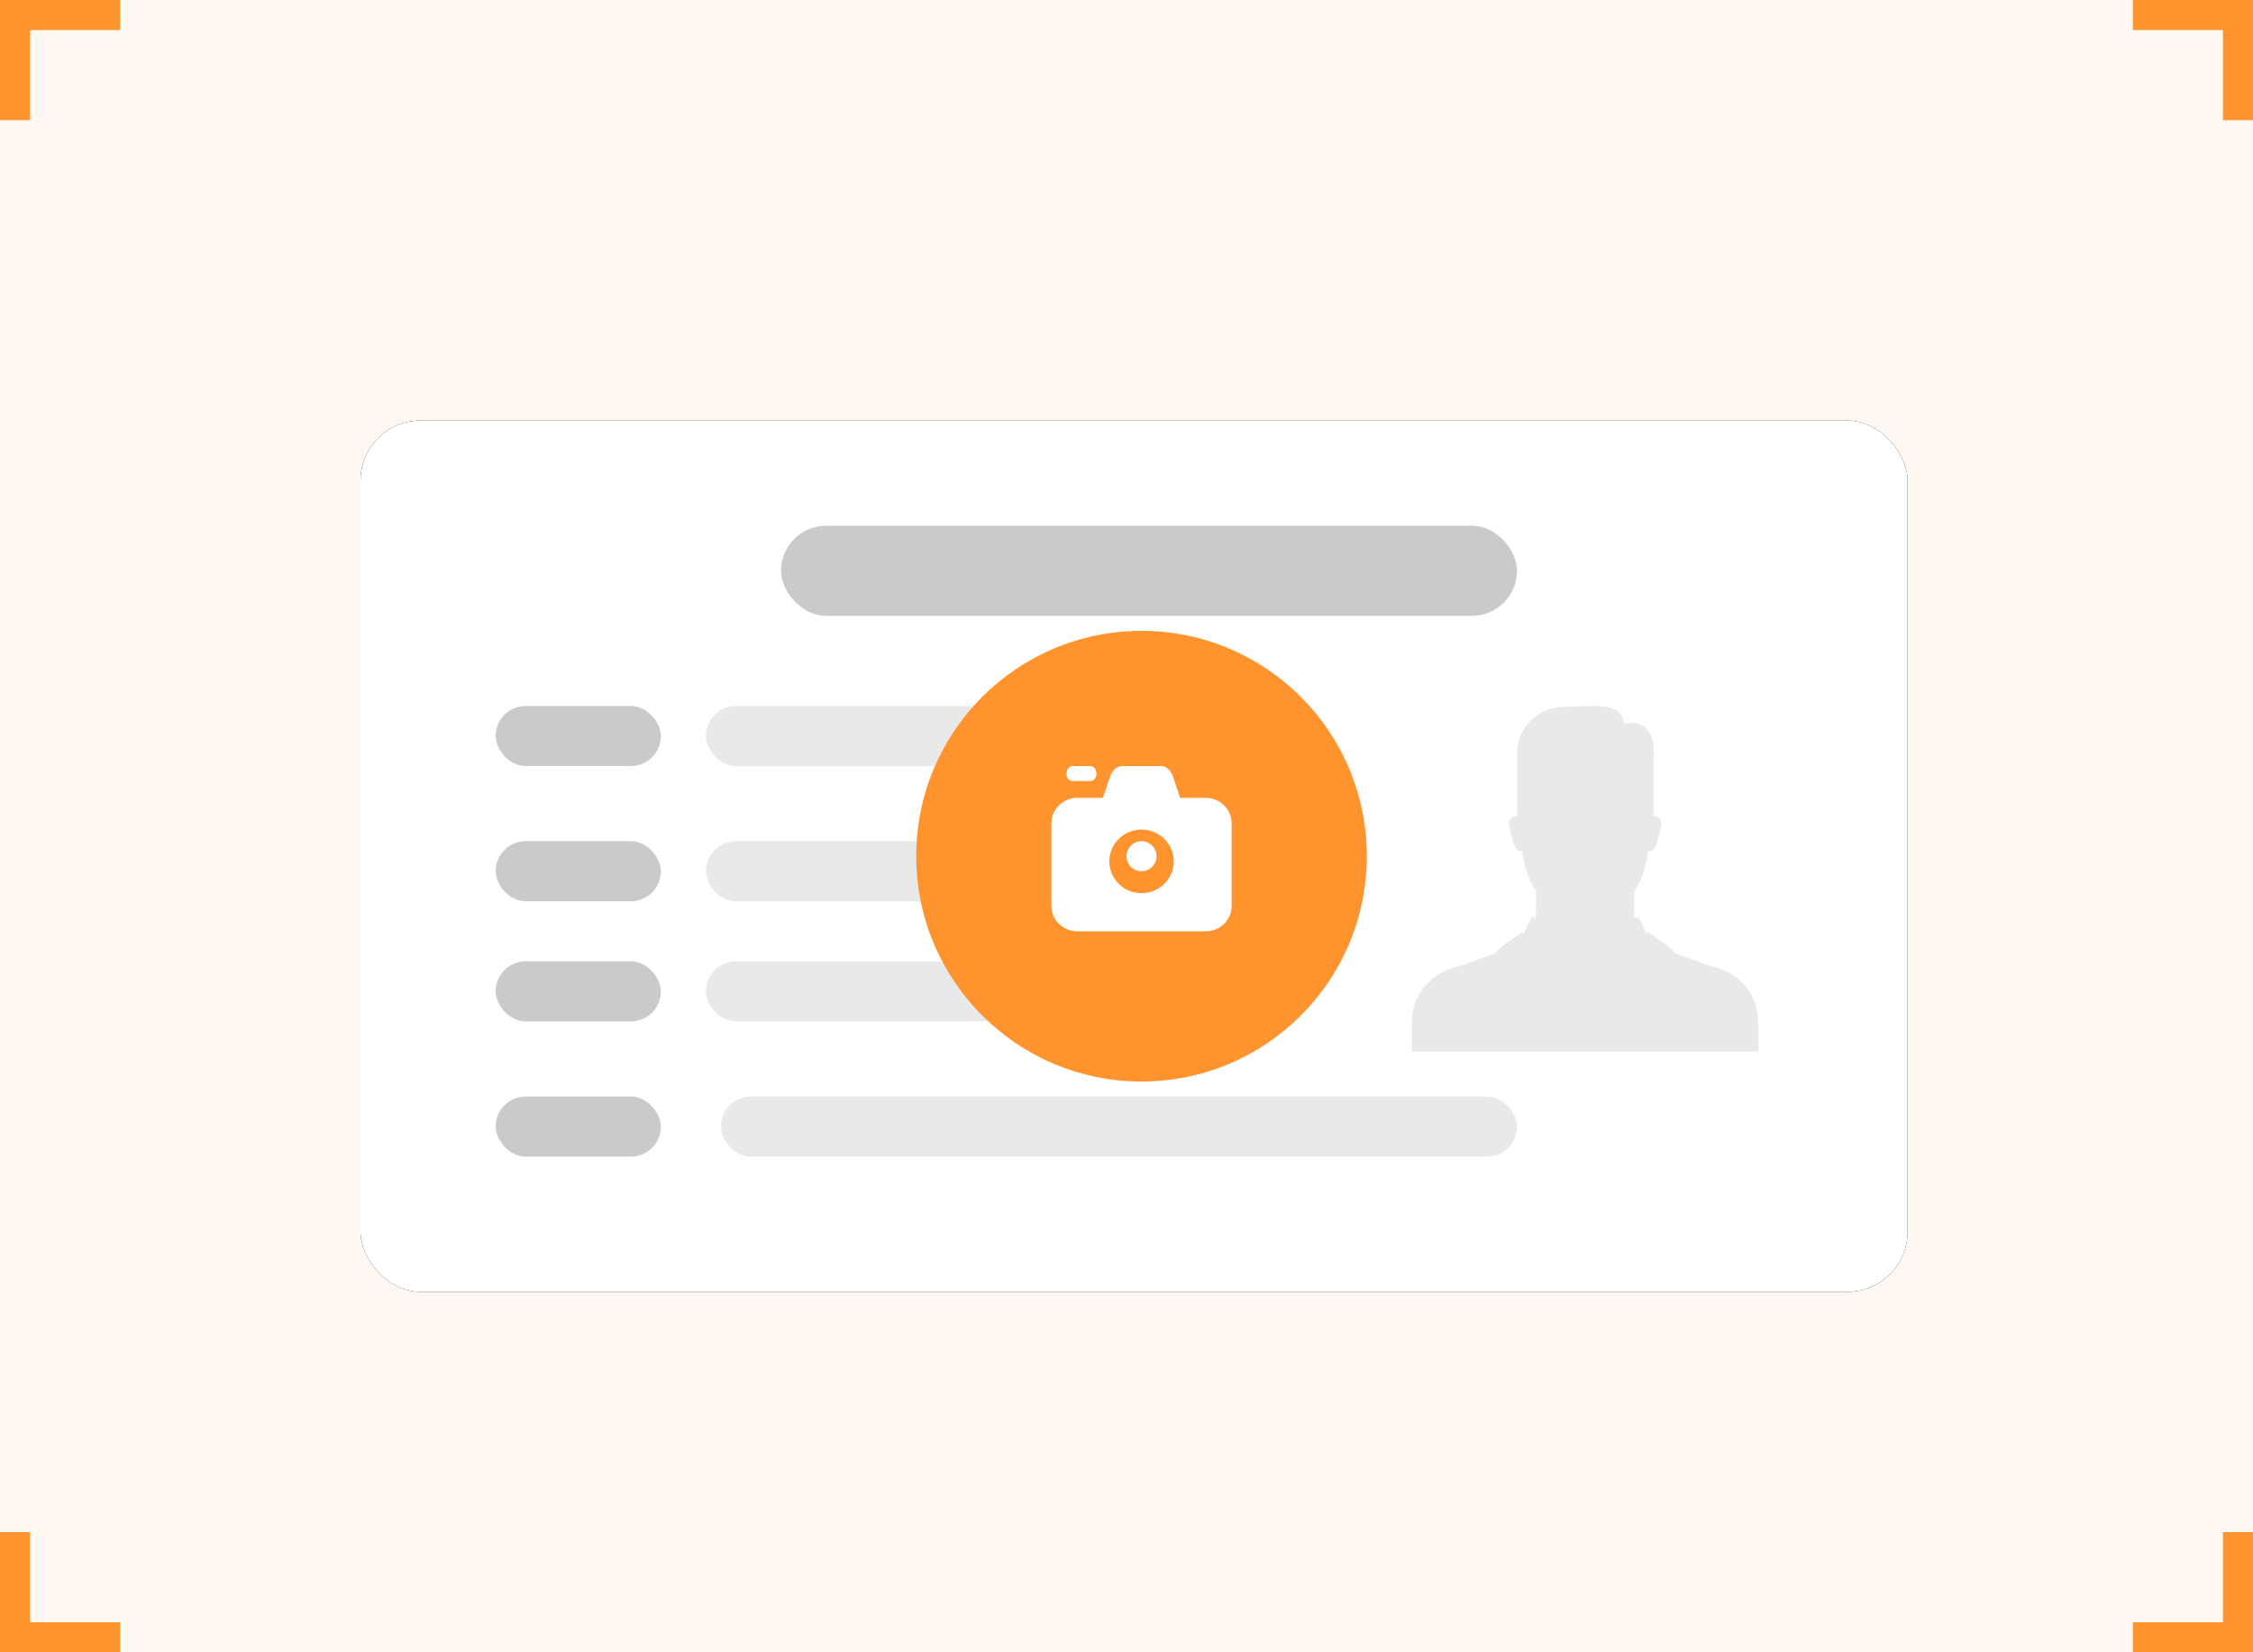 <?xml version="1.0" encoding="UTF-8"?>
<svg width="150px" height="110px" viewBox="0 0 150 110" version="1.1" xmlns="http://www.w3.org/2000/svg" xmlns:xlink="http://www.w3.org/1999/xlink">
    <title>编组 2@1x</title>
    <defs>
        <rect id="path-1" x="0" y="0" width="103" height="58" rx="4"></rect>
        <filter x="-2.9%" y="-5.2%" width="105.8%" height="110.3%" filterUnits="objectBoundingBox" id="filter-2">
            <feOffset dx="0" dy="0" in="SourceAlpha" result="shadowOffsetOuter1"></feOffset>
            <feGaussianBlur stdDeviation="1" in="shadowOffsetOuter1" result="shadowBlurOuter1"></feGaussianBlur>
            <feColorMatrix values="0 0 0 0 0.353   0 0 0 0 0.353   0 0 0 0 0.353  0 0 0 0.098 0" type="matrix" in="shadowBlurOuter1"></feColorMatrix>
        </filter>
    </defs>
    <g id="页面-1" stroke="none" stroke-width="1" fill="none" fill-rule="evenodd">
        <g id="007身份认证" transform="translate(-23, -122)">
            <g id="身份证认证" transform="translate(8, 73)">
                <g id="编组-2" transform="translate(15, 49)">
                    <rect id="矩形" fill="#FFF8F2" x="0" y="0" width="150" height="110" rx="4"></rect>
                    <path d="M2,102 L2,108 L8,108 L8,110 L0,110 L0,102 L2,102 Z M150,102 L150,110 L142,110 L142,108 L148,108 L148,102 L150,102 Z M8,0 L8,2 L2,2 L2,8 L0,8 L0,0 L8,0 Z M150,0 L150,8 L148,8 L148,2 L142,2 L142,0 L150,0 Z" id="形状结合" fill="#FF932E"></path>
                    <g id="card" transform="translate(24, 28)">
                        <g id="矩形">
                            <use fill="black" fill-opacity="1" filter="url(#filter-2)" xlink:href="#path-1"></use>
                            <use fill="#FFFFFF" fill-rule="evenodd" xlink:href="#path-1"></use>
                        </g>
                        <g id="line" transform="translate(9, 45)">
                            <rect id="矩形" fill="#CBCACA" x="0" y="0" width="11" height="4" rx="2"></rect>
                            <rect id="矩形" fill="#E9E9E9" x="15" y="0" width="53" height="4" rx="2"></rect>
                        </g>
                        <g id="line" transform="translate(9, 28)">
                            <rect id="矩形" fill="#CBCACA" x="0" y="0" width="11" height="4" rx="2"></rect>
                            <rect id="矩形" fill="#E9E9E9" x="14" y="0" width="35" height="4" rx="2"></rect>
                        </g>
                        <g id="line" transform="translate(9, 19)">
                            <rect id="矩形" fill="#CBCACA" x="0" y="0" width="11" height="4" rx="2"></rect>
                            <rect id="矩形" fill="#E9E9E9" x="14" y="0" width="35" height="4" rx="2"></rect>
                        </g>
                        <path d="M90.376,36.459 C90.376,36.459 88.895,36.016 87.472,35.437 C87.475,35.423 87.48,35.406 87.48,35.395 C87.48,35.251 85.758,34.066 85.758,34.066 C85.758,34.066 85.723,34.087 85.644,34.139 L85.605,34.113 C85.347,33.586 85.102,32.985 85.028,33.026 C84.979,33.053 84.908,33.111 84.833,33.18 C84.804,32.726 84.795,32.232 84.799,31.753 C84.799,31.733 84.799,31.713 84.8,31.694 C84.801,31.6 84.805,31.338 84.805,31.333 C84.844,31.275 84.883,31.215 84.919,31.159 C85.37,30.433 85.611,29.559 85.734,28.642 C85.766,28.651 85.799,28.66 85.832,28.662 C86.224,28.685 86.355,27.986 86.583,27.073 C86.712,26.554 86.444,26.378 86.084,26.321 L86.084,22.66 C86.263,20.715 85.549,19.954 84.134,20.165 C83.893,18.599 82.01,19.073 80.218,19.051 C79.393,19.04 78.513,19.376 77.926,19.955 C77.339,20.534 77.009,21.324 77.009,22.148 L77.009,26.319 C76.643,26.374 76.355,26.548 76.486,27.073 C76.715,27.986 76.845,28.685 77.237,28.662 C77.271,28.66 77.303,28.651 77.336,28.642 C77.458,29.56 77.7,30.434 78.151,31.16 C78.186,31.217 78.226,31.275 78.264,31.333 C78.264,31.339 78.264,31.343 78.264,31.348 C78.265,31.37 78.27,31.733 78.27,31.753 C78.274,32.232 78.265,32.726 78.235,33.18 C78.16,33.112 78.089,33.053 78.041,33.026 C77.966,32.985 77.721,33.586 77.463,34.114 L77.424,34.139 C77.346,34.087 77.31,34.066 77.31,34.066 C77.31,34.066 75.588,35.251 75.588,35.395 C75.588,35.406 75.593,35.423 75.596,35.438 C74.173,36.016 72.691,36.457 72.691,36.457 C71.137,36.907 70.001,38.342 70.001,40.043 L70.001,40.09 C70.001,40.094 70,40.099 70,40.104 L70,42 L93.068,42 L93.068,40.043 C93.068,38.342 91.931,36.909 90.376,36.459" id="Fill-8" fill="#E9E9E9"></path>
                        <g id="line" transform="translate(9, 36)">
                            <rect id="矩形" fill="#CBCACA" x="0" y="0" width="11" height="4" rx="2"></rect>
                            <rect id="矩形" fill="#E9E9E9" x="14" y="0" width="35" height="4" rx="2"></rect>
                        </g>
                        <rect id="矩形" fill="#CBCACA" x="28" y="7" width="49" height="6" rx="3"></rect>
                    </g>
                    <circle id="椭圆形" fill="#FF932E" cx="76" cy="57" r="15"></circle>
                    <g id="闪拍_fill" transform="translate(70, 51)" fill="#FFFFFF" fill-rule="nonzero">
                        <path d="M2.6,1 L1.4,1 C1.18,1 1,0.775 1,0.5 C1,0.225 1.18,0 1.4,0 L2.6,0 C2.82,0 3,0.225 3,0.5 C3,0.775 2.82,1 2.6,1 Z" id="路径"></path>
                        <path d="M5,6 C5,6.552 5.448,7 6,7 C6.552,7 7,6.552 7,6 C7,5.448 6.552,5 6,5 C5.448,5 5,5.448 5,6 Z" id="路径"></path>
                        <path d="M10.286,2.115 L8.571,2.115 L8.143,0.846 C8.022,0.423 7.757,0 7.286,0 L4.714,0 C4.243,0 3.991,0.423 3.857,0.846 L3.429,2.115 L1.714,2.115 C0.771,2.115 0,2.877 0,3.807 L0,9.308 C0,10.239 0.771,11 1.714,11 L10.286,11 C11.229,11 12,10.239 12,9.308 L12,3.807 C12,2.877 11.229,2.115 10.286,2.115 Z M6,8.461 C4.817,8.461 3.857,7.514 3.857,6.346 C3.857,5.177 4.817,4.23 6,4.23 C7.183,4.23 8.143,5.177 8.143,6.346 C8.143,7.514 7.183,8.461 6,8.461 Z" id="形状"></path>
                    </g>
                </g>
            </g>
        </g>
    </g>
</svg>